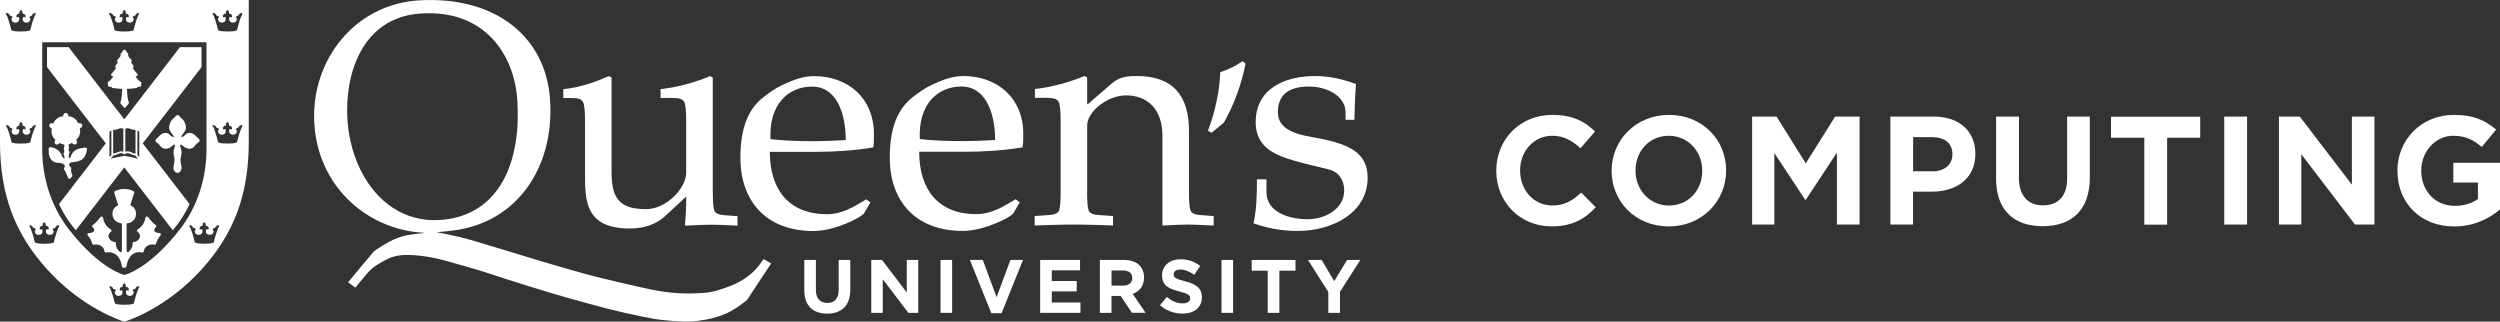 <?xml version="1.0" encoding="UTF-8"?><svg xmlns="http://www.w3.org/2000/svg" viewBox="0 0 623 80.14"><rect x="0" y="0" width="623" height="80.14" fill="#333333" stroke="none"/><defs><style>.f{fill:#fff;}</style></defs><g id="a"/><g id="b"><g id="c"><g id="d"><g id="e"><g><g><path class="f" d="M372.87,42.6v-.08c0-7.65,5.77-13.89,14-13.89,5.06,0,8.09,1.66,10.61,4.14l-3.62,4.17c-2.1-1.93-4.25-3.11-7.02-3.11-4.65,0-8.03,3.88-8.03,8.62v.08c0,4.73,3.29,8.68,8.03,8.68,3.14,0,5.06-1.26,7.2-3.22l3.62,3.66c-2.77,2.92-5.84,4.76-11.01,4.76-7.91,0-13.78-6.1-13.78-13.82h0Z"/><path class="f" d="M401.62,42.6v-.08c0-7.61,6.02-13.89,14.3-13.89s14.23,6.17,14.23,13.82v.08c0,7.61-6.02,13.89-14.3,13.89s-14.23-6.17-14.23-13.82Zm22.58,0v-.08c0-4.73-3.47-8.68-8.35-8.68s-8.28,3.88-8.28,8.62v.08c0,4.73,3.47,8.68,8.35,8.68s8.28-3.88,8.28-8.62Z"/><path class="f" d="M436.62,29.06h6.1l7.28,11.64,7.31-11.64h6.1v26.9h-5.65v-17.92l-7.76,11.75h-.14l-7.69-11.64v17.81h-5.54V29.06h0Z"/><path class="f" d="M471.09,29.06h10.9c6.39,0,10.27,3.77,10.27,9.24v.08c0,6.21-4.84,9.38-10.83,9.38h-4.7v8.2h-5.65V29.06h.01Zm10.53,13.64c3.07,0,4.92-1.81,4.92-4.22v-.08c0-2.74-1.96-4.22-5.03-4.22h-4.76v8.5h4.88Z"/><path class="f" d="M497.43,44.48v-15.42h5.69v15.23c0,4.51,2.26,6.88,5.99,6.88s6.02-2.26,6.02-6.66v-15.45h5.65v15.19c0,8.13-4.54,12.12-11.75,12.12s-11.61-4.03-11.61-11.9h.01Z"/><path class="f" d="M534.35,34.32h-8.28v-5.24h22.22v5.24h-8.24v21.66h-5.69v-21.66h-.01Z"/><path class="f" d="M554.28,29.06h5.69v26.9h-5.69V29.06Z"/><path class="f" d="M567.91,29.06h5.21l12.97,16.96V29.06h5.62v26.9h-4.84l-13.38-17.52v17.52h-5.58V29.06Z"/><path class="f" d="M597.43,42.6v-.08c0-7.61,5.91-13.89,14.08-13.89,4.81,0,7.72,1.29,10.53,3.66l-3.58,4.32c-2.1-1.74-4-2.77-7.13-2.77-4.43,0-7.95,3.92-7.95,8.62v.08c0,5.03,3.44,8.76,8.35,8.76,2.22,0,4.22-.59,5.77-1.7v-4.11h-6.13v-4.92h11.64v11.61c-2.77,2.36-6.58,4.25-11.45,4.25-8.39,0-14.11-5.88-14.11-13.82h0Z"/></g><g><g><path class="f" d="M177.64,47.94c0,2.14,.08,3.71,.39,4.59,.31,.7,1.18,1.02,2.52,1.1l3.24,.24v2.36c-1.97-.08-4.26-.23-6.47-.23s-4.57,.16-6.62,.23c.16-2.2,.32-4.33,.32-7.26l-5.29,4.9c-2.2,1.98-5.04,3.07-8.83,3.07-11.11,0-11.11-7.1-11.11-13.5v-13.26c0-2.53-.16-4.26-.56-4.89-.47-.63-1.26-.87-2.92-.87h-1.93v-2.2c4.65-.48,8.39-1.98,11.31-3.24l.71,.32v23.27c0,6.23,1.35,9.55,8.59,9.55,5.13,0,10.01-5.29,10.01-9.07v-12.88c0-2.53-.16-4.26-.55-4.89-.48-.63-1.27-.87-2.93-.87h-2.91v-2.2c4.65-.48,9.37-1.98,12.3-3.24l.71,.32v28.64h-.01Z"/><path class="f" d="M202.41,21.57c5.68,0,8.35,6,8.35,13.35-5.68,.31-12.3,.47-18.76-.24-.4-8.6,4.33-13.1,10.41-13.1m.39-2.6c-2.68,0-4.96,.87-7.72,2.14-1.74,.79-3.38,1.97-4.89,3.15-3.63,2.85-5.68,7.42-5.68,15.07,0,10.66,6.31,18.23,18.21,18.23,5.37,0,12.05-3.47,12.61-4.42l1.57-2.69-1.02-.79c-2.99,1.8-5.99,3.71-9.77,3.71-9.69,0-14.27-6.3-14.27-15.54h11.51c4.73,0,9.53-.32,14.27-1.1,.16-1.11,.16-2.22,.16-3.32,0-8.92-6.38-14.45-14.97-14.45"/><path class="f" d="M239.63,21.55c5.67,0,8.35,6,8.35,13.35-5.68,.31-12.3,.47-18.77-.24-.39-8.6,4.33-13.1,10.42-13.1m.39-2.6c-2.68,0-4.96,.87-7.72,2.14-1.73,.79-3.38,1.97-4.89,3.15-3.63,2.85-5.68,7.42-5.68,15.07,0,10.66,6.3,18.23,18.2,18.23,5.37,0,12.07-3.47,12.61-4.42l1.58-2.69-1.02-.79c-3.01,1.8-6,3.71-9.78,3.71-9.69,0-14.26-6.3-14.26-15.54h11.5c4.74,0,9.54-.32,14.27-1.1,.17-1.11,.17-2.22,.17-3.32,0-8.92-6.39-14.45-14.97-14.45"/><path class="f" d="M270.91,47.9c0,2.14,.08,3.71,.39,4.59,.32,.7,1.18,1.02,2.53,1.1l3.54,.24v2.36c-2.76-.08-5.91-.23-9.76-.23s-7.02,.16-9.77,.23v-2.36l3.54-.24c1.34-.08,2.2-.39,2.53-1.1,.31-.88,.4-2.46,.4-4.59V30.14c0-2.53-.17-4.26-.56-4.89-.47-.63-1.26-.87-2.92-.87h-2.93v-2.2c4.66-.48,9.38-1.98,12.3-3.24l.72,.32v6.71h.16l5.83-5.05c1.74-1.49,3.23-1.98,6.38-1.98,9.23,0,13.01,5.13,13.01,13.74v15.23c0,2.14,.08,3.71,.39,4.59,.32,.7,1.18,1.02,2.53,1.1l3.23,.24v2.36c-1.97-.08-4.26-.23-6.47-.23s-4.49,.16-6.3,.23v-22.41c0-6.56-3.71-10.02-9.07-10.02-4.8,0-9.68,4.19-9.68,7.41v16.71Z"/><path class="f" d="M308.22,23.57c-.82,2.4-2.17,5.02-3.22,6.97l-3.08,2.55-.89-.52c1.05-2.85,1.57-4.57,2.17-7.5,.6-2.62,.83-5.47,.9-7.11,1.14-.3,1.8-.67,2.85-1.14,1.05-.45,1.71-.97,2.7-1.57l.75,.6c-.6,3.07-1.35,5.32-2.17,7.72"/><path class="f" d="M315.6,44.68v3.24c0,4.9,5.59,6.71,10.17,6.71,4.96,0,9.21-2.91,9.21-7.18,0-2.53-1.34-4.59-3.77-5.21-3.48-.88-7.8-1.74-11.6-3.16-3.77-1.42-6.69-3.8-6.69-8.6,0-8.53,7.41-11.53,14.82-11.53,3.72,0,7.1,.87,10.17,1.98-.23,2.85-.31,5.77-.39,8.93h-2.2v-1.83c0-4.1-4.65-6.47-9.15-6.47-6.7,0-7.72,3.71-7.72,6.39,0,3.39,2.59,5.21,8.58,6.23,9.38,1.58,13.79,3.95,13.79,10.1,0,8.69-8.67,13.27-17.42,13.27-3.8,0-7.17-.55-11.03-1.89,.79-3.47,.86-7.27,.86-10.97h2.38Z"/><path class="f" d="M88.55,71.68s1.79-2.22,3.05-3.67c1.45-1.67,3.71-2.88,5.38-3.65,2.6-1.2,5.98-.8,7.81-.62,2.06,.21,4.26,.7,6.39,1.27,1.98,.53,8.87,2.5,10.82,3.18,2.93,1.02,15.85,5.06,19.79,6.13,2.92,.79,6.66,1.86,9.58,2.6,2.88,.72,5.79,1.39,8.7,1.98,1.69,.35,3.67,.73,5.39,.88,3.12,.27,5.32,.55,8.35,.18,2.96-.36,4.92-.89,7.16-1.84,2.38-1.01,5.41-3.51,5.32-3.51s5.78-8.8,5.85-8.89c.11-.12-1.86-1.14-1.86-1.14-1.34,1.96-2.6,3.5-4.91,4.98-1.54,.99-2.7,1.5-5.23,2.38-2.49,.87-3.92,1.07-7.32,1.18-3.58,.11-7.16-.26-10.65-.99-4.72-.99-11.06-2.54-13.46-3.11-2.54-.6-10.75-3.01-13.61-3.85-1.47-.43-5.65-1.7-7.11-2.17-2-.65-3.84-1.12-5.85-1.75-1.65-.51-3.29-1.02-4.95-1.49-1.17-.33-2.36-.63-3.54-.9-1.36-.31-2.73-.57-4.08-.85-.19-.04-.38-.08-.58-.11v-.07c1.32-.07,2.54-.21,4.17-.42,15.72-2.06,24.96-15.66,23.93-32.35C136.12,9.09,123.41-.96,104.61,.08c-16.11,.87-27.17,14.87-26.29,30.6,.87,15.58,12.88,26.35,26.85,27.3l.59,.03s-.2,.1-.36,.11c-1.51,.11-4.24,.38-6.37,1.19-2.86,1.1-5.79,3.29-5.82,3.29-.04,0-6.46,7.74-6.46,7.74l1.8,1.34h-.01Zm-1.96-41.64c-.79-11.55,3.63-25.62,18.09-26.66,15.96-1.19,23.53,10.13,24.24,21.67,.95,14.63-3.95,27.28-16.9,29.5-15.24,2.53-24.49-10.75-25.42-24.52"/><path class="f" d="M206.13,78.16c-3.54,0-5.7-1.98-5.7-5.85v-7.54h2.89v7.46c0,2.15,1.07,3.26,2.84,3.26s2.84-1.07,2.84-3.16v-7.55h2.89v7.44c0,4-2.24,5.94-5.78,5.94"/><polygon class="f" points="226.37 77.96 219.98 69.58 219.98 77.96 217.12 77.96 217.12 64.78 219.8 64.78 225.97 72.9 225.97 64.78 228.83 64.78 228.83 77.96 226.37 77.96"/><rect class="f" x="234.38" y="64.78" width="2.89" height="13.18"/><polygon class="f" points="249.6 78.05 247.04 78.05 241.7 64.78 244.91 64.78 248.35 74.06 251.8 64.78 254.93 64.78 249.6 78.05"/><polygon class="f" points="259.21 77.96 259.21 64.78 269.15 64.78 269.15 67.36 262.1 67.36 262.1 70.03 268.31 70.03 268.31 72.61 262.1 72.61 262.1 75.38 269.25 75.38 269.25 77.96 259.21 77.96"/><path class="f" d="M282.09,77.96l-2.83-4.22h-2.28v4.22h-2.89v-13.18h6.02c3.11,0,4.98,1.64,4.98,4.35v.03c0,2.13-1.15,3.46-2.83,4.08l3.22,4.71h-3.38Zm.06-8.68c0-1.25-.87-1.88-2.28-1.88h-2.88v3.78h2.94c1.41,0,2.23-.76,2.23-1.86v-.03h0Z"/><path class="f" d="M294.65,78.15c-1.99,0-4.01-.7-5.59-2.1l1.71-2.05c1.19,.98,2.43,1.6,3.93,1.6,1.19,0,1.9-.47,1.9-1.25v-.03c0-.73-.46-1.11-2.65-1.68-2.65-.68-4.36-1.41-4.36-4.03v-.03c0-2.39,1.93-3.97,4.61-3.97,1.93,0,3.56,.6,4.9,1.68l-1.5,2.18c-1.17-.81-2.32-1.3-3.43-1.3s-1.69,.51-1.69,1.15v.03c0,.87,.57,1.15,2.84,1.74,2.67,.7,4.19,1.66,4.19,3.95v.03c0,2.62-1.99,4.08-4.84,4.08"/><rect class="f" x="304.4" y="64.78" width="2.89" height="13.18"/><polygon class="f" points="318.82 67.45 318.82 77.96 315.92 77.96 315.92 67.45 311.92 67.45 311.92 64.78 322.84 64.78 322.84 67.45 318.82 67.45"/><polygon class="f" points="333.92 72.71 333.92 77.96 331.02 77.96 331.02 72.76 325.95 64.78 329.35 64.78 332.49 70.07 335.69 64.78 338.99 64.78 333.92 72.71"/></g><g><g><path class="f" d="M45.52,36.3c.35,.3,.86,.75,1.68,.75,.87,0,1.27-.56,1.54-.93,.09-.13,.18-.26,.27-.33,.09-.08,.19-.13,.29-.2,.19-.11,.43-.26,.45-.55,.01-.29-.22-.5-.47-.68-.13-.1-.36-.35-.5-.49l-.03-.04c-.43-.46-.98-.72-1.5-.72-.39,0-.75,.16-.99,.42-.53,.58-.88,.65-.98,.59-.07-.03-.09-.12-.09-.19v-.03c.03-.08,.14-.21,.28-.37,.43-.52,1.08-1.3,.82-2.28-.23-.89-.65-1.54-1.22-1.9-.11-.07-.18-.17-.24-.27-.1-.16-.26-.39-.59-.39s-.48,.23-.59,.39c-.07,.1-.13,.19-.23,.27-.58,.38-.99,1.01-1.22,1.9-.26,.98,.39,1.76,.82,2.28,.14,.17,.24,.3,.29,.38v.03c0,.07-.02,.16-.09,.19-.1,.04-.43-.01-.98-.59-.24-.27-.6-.42-.99-.42-.52,0-1.07,.27-1.5,.72l-.08,.09c-.13,.14-.33,.36-.46,.45-.23,.18-.48,.39-.47,.68s.26,.43,.45,.55c.1,.06,.2,.12,.29,.2s.18,.2,.27,.32c.27,.38,.68,.93,1.55,.93s1.35-.46,1.69-.76c.2-.18,.3-.26,.36-.28h.04s.04,.01,.1,.07c.01,0,.02,.01,.02,.02,.06,.06,.16,.2,.02,.51-.32,.75-.39,1.75-.16,2.34,.16,.41,.14,1.2,.04,1.7-.01,.08-.03,.16-.06,.23v.02c-.11,.5-.22,1.01-.03,1.45,.08,.18,.32,.71,.91,.71s.85-.53,.92-.71c.2-.42,.08-.93-.03-1.44-.02-.09-.04-.18-.06-.27-.1-.51-.11-1.3,.06-1.7,.23-.59,.17-1.59-.16-2.34-.13-.3-.04-.45,0-.5h.01v-.02s.07-.03,.08-.04h0s.04-.02,.07-.02c.08,.02,.19,.11,.38,.28h.03Z"/><path class="f" d="M35.05,20.42c-.47-.31-.93-.87-1.24-1.28-.02-.02-.02-.06,0-.08,0-.02,.03-.04,.07-.06,.07-.01,.12-.02,.19-.04,.12-.03,.21-.12,.24-.24s0-.24-.09-.33c-.33-.32-.79-.92-1.11-1.37-.01-.02-.02-.04-.01-.07s.02-.04,.04-.06c.07-.04,.12-.1,.16-.18,.04-.12,.02-.26-.07-.35-.1-.12-.29-.39-.56-.8-.02-.03-.01-.09,.02-.12,.06-.04,.1-.1,.13-.17,.04-.13,0-.27-.09-.37-.38-.36-.66-.75-.81-1-.02-.03-.02-.07,0-.1,.03-.03,.04-.08,.06-.13,.02-.11,0-.23-.09-.32-.21-.22-.4-.48-.59-.8-.07-.1-.18-.17-.3-.17s-.23,.07-.3,.17c-.19,.33-.38,.59-.59,.8-.08,.09-.11,.2-.09,.32,0,.04,.03,.09,.06,.13,.02,.03,.02,.07,0,.1-.16,.26-.43,.63-.81,1-.1,.09-.13,.23-.09,.37,.02,.07,.07,.13,.13,.17,.03,.02,.04,.08,.02,.12-.18,.29-.42,.66-.56,.8-.08,.1-.11,.22-.07,.35,.03,.08,.09,.14,.16,.18,.02,.01,.03,.03,.04,.06,0,.02,0,.04-.01,.07-.32,.45-.78,1.05-1.11,1.37-.09,.09-.12,.21-.09,.33s.12,.21,.24,.24c.06,.01,.12,.03,.19,.04,.03,0,.06,.02,.07,.06v.08c-.3,.41-.76,.97-1.24,1.28-.11,.08-.17,.2-.14,.33,0,.08,.04,.14,.1,.2,.03,.03,.03,.08,.01,.11-.04,.07-.07,.16-.04,.24,.02,.13,.12,.24,.26,.28,.19,.04,.39,.08,.59,.08,.03,0,.07,.02,.08,.06,.04,.11,.14,.19,.27,.21,.27,.04,1.2,.18,2.28,.22,.04,0,.09,.04,.08,.09-.07,2.33-.33,2.99-.39,3.11,0,0,0,.02-.01,.02-.14,.14-.06,.31,.01,.4l.73,.96c.13,.17,.41,.17,.55,0l.73-.95c.07-.09,.17-.26,.01-.41l-.02-.02c-.06-.11-.33-.79-.41-3.11,0-.04,.03-.09,.08-.09,1.08-.03,2.01-.18,2.27-.22,.11-.02,.22-.1,.27-.21,.01-.03,.04-.06,.08-.06,.2,0,.4-.03,.59-.08,.13-.03,.23-.14,.26-.28,.01-.08,0-.17-.04-.24-.02-.03-.01-.08,.01-.11,.06-.06,.09-.12,.1-.2,.02-.13-.04-.26-.14-.33h-.06Z"/><path class="f" d="M39.81,58.08c-.8-.03-1.27-.24-1.36-.61,0-.04-.01-.08-.01-.12,0-.22,.16-.5,.4-.75,.08-.08,.11-.18,.11-.28s-.07-.2-.16-.26c-.57-.37-1.22-1.06-1.91-1.97-.08-.11-.22-.16-.36-.13-.13,.03-.23,.13-.26,.27-.14,.77-.59,2.17-1.96,2.94-.1,.06-.17,.17-.18,.28,0,.12,.04,.23,.14,.3,.42,.3,.56,.62,.59,.8,.02,.09,.03,.17,.03,.27,0,.37-.17,.73-.48,1.01-.28,.27-.65,.42-1.05,.45-.09,0-.18,.04-.24,.12-.06,.07-.09,.17-.08,.26v.21c0,.86-.57,1.52-1.04,1.95,0,0-.01,.01-.02,.01s-.12,.04-.22-.02c-.19-.12-.21-.27-.21-.56v-6.48s.03-.08,.08-.09c.56-.07,1.05-.27,1.42-.57,.56-.45,.86-1.09,.86-1.87,0-1.22-.86-1.84-1.37-2.09-.04-.02-.06-.07-.04-.11v-.02l.96-2.97c.06-.16-.02-.33-.17-.41-.67-.36-1.47-.55-2.32-.55s-1.65,.19-2.32,.55c-.14,.08-.21,.24-.17,.41l.95,2.97v.02s.01,.09-.03,.11c-.51,.26-1.37,.87-1.37,2.09,0,.78,.29,1.42,.86,1.87,.38,.3,.88,.5,1.42,.57,.04,0,.08,.04,.08,.09v6.48c0,.29-.03,.43-.21,.56-.1,.07-.2,.03-.21,.03,0,0-.02-.01-.03-.02-.48-.42-1.05-1.1-1.05-1.95,0-.06,0-.12,.01-.21,0-.09-.02-.19-.08-.26-.06-.07-.14-.11-.24-.12-.39-.02-.77-.18-1.05-.45-.31-.29-.48-.65-.48-1.01,0-.09,0-.18,.03-.27,.04-.17,.17-.5,.59-.79,.1-.07,.16-.18,.14-.3s-.07-.22-.18-.28c-1.38-.77-1.83-2.17-1.96-2.94-.02-.13-.12-.24-.26-.27-.13-.03-.27,.02-.36,.13-.69,.92-1.36,1.6-1.91,1.97-.09,.06-.14,.16-.16,.26,0,.11,.03,.21,.11,.28,.26,.23,.4,.51,.4,.75,0,.04,0,.08-.01,.11-.09,.37-.56,.58-1.36,.61-.13,0-.24,.09-.3,.2-.06,.12-.03,.26,.06,.36,.56,.66,.99,1.45,1.12,2.07,.04,.19,.22,.3,.41,.26,.57-.13,1.24-.02,1.75,.29,.51,.32,.82,.79,.91,1.4,.01,.1,.07,.19,.16,.24s.19,.07,.29,.03c.2-.07,.4-.09,.6-.09,.63,0,1.24,.27,1.58,.47,.85,.48,1.55,1.77,1.67,3.05,.01,.13,.1,.24,.22,.29l.24,.09c.08,.03,.17,.03,.24,0l.24-.1c.11-.04,.2-.16,.21-.28,.17-1.37,.89-2.66,1.76-3.15,.65-.37,1.41-.47,2.1-.28,.1,.02,.2,0,.28-.04,.08-.06,.13-.14,.16-.23,.09-.61,.39-1.08,.91-1.4,.5-.31,1.17-.42,1.75-.29,.19,.04,.37-.08,.41-.26,.14-.61,.58-1.4,1.12-2.07,.09-.1,.1-.24,.06-.36-.06-.12-.17-.2-.3-.2h-.01Z"/><path class="f" d="M50.23,11.74h-5.38l-13.88,18L17.1,11.74h-5.38v4.99l14.65,19-11.67,15.13c.92,1.97,2.05,3.83,3.37,5.52,.27,.35,.55,.69,.81,1.01l12.09-15.68,12.09,15.68c.27-.32,.53-.67,.81-1.01,1.31-1.69,2.45-3.55,3.37-5.52l-11.67-15.13,14.65-19v-4.99h0Zm-19,20.37c.31-.2,.8-.24,1.45,.08,.29,.14,.88,.19,1.09,.19v5.92c-.29-.02-.86-.23-1.1-.36-.62-.31-1.09-.28-1.44-.1v-5.73Zm-3.03,.27c.21,0,.81-.04,1.09-.19,.65-.32,1.15-.28,1.45-.08v5.73c-.35-.18-.82-.21-1.44,.1-.24,.12-.81,.33-1.1,.36v-5.92Zm-.92,.42l.47-.27v6.13l-.47,.49v-6.36Zm3.71,6.03l-3.43,.69,.75-.8c.27-.01,.75-.2,.98-.31,.56-.28,1.38-.42,1.7,.16,.31-.57,1.14-.43,1.7-.16,.22,.11,.7,.3,.98,.31l.75,.8-3.43-.69Zm3.72,.32l-.47-.49v-6.13l.47,.27v6.36Z"/><path class="f" d="M0,0V35.41c0,13.02,3.66,22.85,11.88,31.86,8.83,9.67,18.45,12.68,18.86,12.8l.26,.08,.26-.08c.4-.12,10.04-3.13,18.86-12.8,8.21-9,11.87-18.82,11.87-31.86V0H0ZM27.26,3.28s.08-.07,.12-.06c.4,.06,.78,.29,.86,.72,.09-.02,.18-.02,.27,.01,.19,.07,.32,.23,.33,.43,0,.06-.03,.11-.09,.13-.07,.02-.1,.06-.12,.11-.06,.12,0,.37,.12,.61,.16,.31,.62,.48,1.06,.39s.67-.35,.72-.77c.03-.27-.02-.52-.14-.59-.1-.07-.26,0-.36,.06-.03,.02-.08,.02-.12,0-.03-.02-.07-.06-.08-.1-.04-.29,.08-.59,.3-.73,.12-.08,.28-.1,.42-.07-.06-.4,.17-.75,.32-.9,.04-.04,.12-.04,.18,0,.16,.14,.38,.49,.32,.9,.16-.03,.3-.01,.42,.07,.22,.14,.35,.45,.3,.73,0,.04-.03,.08-.08,.1-.03,.02-.08,.01-.12,0-.11-.07-.26-.12-.36-.06-.11,.08-.18,.32-.14,.59,.06,.42,.29,.67,.72,.77,.43,.09,.9-.08,1.06-.39,.13-.26,.18-.49,.12-.61-.02-.06-.06-.09-.12-.11-.06-.02-.09-.08-.09-.13,.02-.2,.16-.37,.33-.43,.09-.03,.19-.03,.27-.01,.08-.42,.47-.67,.86-.72,.06,0,.1,.02,.12,.06,.02,.04,.02,.1,0,.14-.36,.52-.99,2.44-1.35,4.02-.03,.17-.42,.41-2.38,.41s-2.35-.24-2.38-.41c-.36-1.58-.99-3.5-1.35-4.02-.03-.04-.03-.1,0-.14h.04ZM1.52,3.28s.08-.07,.12-.06c.4,.06,.78,.29,.86,.72,.09-.02,.18-.02,.27,.01,.19,.07,.32,.23,.33,.43,0,.06-.03,.11-.09,.13-.07,.02-.1,.06-.12,.11-.06,.12,0,.37,.12,.61,.16,.31,.62,.48,1.06,.39s.67-.35,.72-.77c.03-.27-.02-.52-.14-.59-.1-.07-.26,0-.36,.06-.03,.02-.08,.02-.12,0-.03-.02-.07-.06-.08-.1-.04-.29,.08-.59,.3-.73,.12-.08,.28-.1,.42-.07-.06-.4,.17-.75,.32-.9,.04-.04,.12-.04,.18,0,.16,.14,.38,.49,.32,.9,.16-.03,.3-.01,.42,.07,.22,.14,.35,.45,.3,.73,0,.04-.03,.08-.08,.1-.03,.02-.08,.01-.12,0-.11-.07-.26-.12-.36-.06-.11,.08-.18,.32-.14,.59,.06,.42,.29,.67,.72,.77,.43,.09,.9-.08,1.06-.39,.13-.26,.18-.49,.12-.61-.02-.06-.06-.09-.12-.11-.06-.02-.09-.08-.09-.13,.02-.2,.16-.37,.33-.43,.09-.03,.19-.03,.27-.01,.08-.42,.47-.67,.86-.72,.06,0,.1,.02,.12,.06,.02,.04,.02,.1,0,.14-.36,.52-.99,2.44-1.35,4.02-.03,.17-.42,.41-2.38,.41s-2.35-.24-2.38-.41c-.36-1.58-.99-3.5-1.35-4.02-.03-.04-.03-.1,0-.14h.04Zm1.35,32.09c-.36-1.58-.99-3.5-1.35-4.02-.03-.04-.03-.1,0-.14s.08-.07,.12-.06c.4,.06,.78,.29,.86,.72,.09-.02,.18-.02,.27,.01,.19,.07,.32,.23,.33,.43,0,.06-.03,.11-.09,.13-.07,.02-.1,.06-.12,.11-.06,.12,0,.37,.12,.61,.16,.31,.62,.48,1.06,.39s.67-.35,.72-.77c.03-.27-.02-.52-.14-.59-.1-.07-.26,0-.36,.06-.03,.02-.08,.02-.12,0-.03-.02-.07-.06-.08-.1-.04-.29,.08-.59,.3-.73,.12-.08,.28-.1,.42-.07-.06-.4,.17-.75,.32-.9,.04-.04,.12-.04,.18,0,.16,.14,.38,.49,.32,.9,.16-.03,.3-.01,.42,.07,.22,.14,.35,.45,.3,.73,0,.04-.03,.08-.08,.1-.03,.02-.08,.01-.12,0-.11-.07-.26-.12-.36-.06-.11,.08-.18,.32-.14,.59,.06,.42,.29,.67,.72,.77,.43,.09,.9-.08,1.06-.39,.13-.26,.18-.49,.12-.61-.02-.06-.06-.09-.12-.11-.06-.02-.09-.08-.09-.13,.02-.2,.16-.37,.33-.43,.09-.03,.19-.03,.27-.01,.08-.42,.47-.67,.86-.72,.06,0,.1,.02,.12,.06,.02,.04,.02,.1,0,.14-.36,.52-.99,2.44-1.35,4.02-.03,.17-.42,.41-2.38,.41s-2.35-.24-2.38-.41h.04Zm11.91,20.94c-.36,.52-.99,2.44-1.35,4.02-.03,.17-.42,.41-2.38,.41s-2.35-.24-2.38-.41c-.36-1.58-.99-3.5-1.35-4.02-.03-.04-.03-.1,0-.14s.08-.07,.12-.06c.4,.06,.78,.29,.86,.72,.09-.02,.18-.02,.27,.01,.19,.07,.32,.23,.33,.43,0,.06-.03,.11-.09,.13-.07,.02-.1,.06-.12,.11-.06,.12,0,.37,.12,.61,.16,.31,.62,.48,1.06,.39s.67-.35,.72-.77c.03-.27-.02-.52-.14-.59-.1-.07-.26,0-.36,.06-.03,.02-.08,.02-.12,0-.03-.02-.07-.06-.08-.1-.04-.29,.08-.59,.3-.73,.12-.08,.28-.1,.42-.07-.06-.4,.17-.75,.32-.9,.04-.04,.12-.04,.18,0,.16,.14,.38,.49,.32,.9,.16-.03,.3-.01,.42,.07,.22,.14,.35,.45,.3,.73,0,.04-.03,.08-.08,.1-.03,.02-.08,.01-.12,0-.11-.07-.26-.12-.36-.06-.11,.08-.18,.32-.14,.59,.06,.42,.29,.67,.72,.77,.43,.09,.9-.08,1.06-.39,.13-.26,.18-.49,.12-.61-.02-.06-.06-.09-.12-.11-.06-.02-.09-.08-.09-.13,.02-.2,.16-.37,.33-.43,.09-.03,.19-.03,.27-.01,.08-.42,.47-.67,.86-.72,.06,0,.1,.02,.12,.06s.02,.1,0,.14h.04Zm19.94,15.2c-.36,.52-.99,2.44-1.35,4.02-.03,.17-.42,.41-2.38,.41s-2.35-.24-2.38-.41c-.36-1.58-.99-3.5-1.35-4.02-.03-.04-.03-.1,0-.14,.02-.04,.08-.07,.12-.06,.4,.06,.78,.29,.86,.72,.09-.02,.18-.02,.27,.01,.19,.07,.32,.23,.33,.43,0,.06-.03,.11-.09,.13-.07,.02-.1,.06-.12,.11-.06,.12,0,.37,.12,.61,.16,.31,.62,.48,1.06,.39s.67-.35,.72-.77c.03-.27-.02-.52-.14-.59-.1-.07-.26,0-.36,.06-.03,.02-.08,.02-.12,0-.03-.02-.07-.06-.08-.1-.04-.29,.08-.59,.3-.73,.12-.08,.28-.1,.42-.07-.06-.4,.17-.75,.32-.9,.04-.04,.12-.04,.18,0,.16,.14,.38,.49,.32,.9,.16-.03,.3-.01,.42,.07,.22,.14,.35,.45,.3,.73,0,.04-.03,.08-.08,.1-.03,.02-.08,.01-.12,0-.11-.07-.26-.12-.36-.06-.11,.08-.18,.32-.14,.59,.06,.42,.29,.67,.72,.77,.43,.09,.9-.08,1.06-.39,.13-.26,.18-.49,.12-.61-.02-.06-.06-.09-.12-.11-.06-.02-.09-.08-.09-.13,.02-.2,.16-.37,.33-.43,.09-.03,.19-.03,.27-.01,.08-.42,.47-.67,.86-.72,.06,0,.1,.02,.12,.06s.02,.1,0,.14h.04Zm-3.73-3.01s-5.94-1.21-13.86-11.39c-4.2-5.39-6.61-12.47-6.61-19.92V10.53H51.46v26.67c0,7.46-2.42,14.54-6.61,19.92-7.91,10.17-13.86,11.39-13.86,11.39Zm23.65-12.2c-.36,.52-.99,2.44-1.35,4.02-.03,.17-.42,.41-2.38,.41s-2.35-.24-2.38-.41c-.36-1.58-.99-3.5-1.35-4.02-.03-.04-.03-.1,0-.14s.08-.07,.12-.06c.4,.06,.78,.29,.86,.72,.09-.02,.18-.02,.27,.01,.19,.07,.32,.23,.33,.43,0,.06-.03,.11-.09,.13-.07,.02-.1,.06-.12,.11-.06,.12,0,.37,.12,.61,.16,.31,.62,.48,1.06,.39s.67-.35,.72-.77c.03-.27-.02-.52-.14-.59-.1-.07-.26,0-.36,.06-.03,.02-.08,.02-.12,0-.03-.02-.07-.06-.08-.1-.04-.29,.08-.59,.3-.73,.12-.08,.28-.1,.42-.07-.06-.4,.17-.75,.32-.9,.06-.04,.12-.04,.18,0,.16,.14,.38,.49,.32,.9,.16-.03,.3-.01,.42,.07,.22,.14,.35,.45,.3,.73,0,.04-.03,.08-.08,.1-.03,.02-.08,.01-.12,0-.11-.07-.26-.12-.36-.06-.11,.08-.18,.32-.14,.59,.06,.42,.29,.67,.72,.77,.43,.09,.9-.08,1.06-.39,.13-.26,.18-.49,.12-.61-.02-.06-.06-.09-.12-.11-.06-.02-.09-.08-.09-.13,.02-.2,.16-.37,.33-.43,.09-.03,.19-.03,.27-.01,.08-.42,.47-.67,.86-.72,.06,0,.1,.02,.12,.06s.02,.1,0,.14h.04Zm5.8-24.96c-.36,.52-.99,2.44-1.35,4.02-.03,.17-.42,.41-2.38,.41s-2.35-.24-2.38-.41c-.36-1.58-.99-3.5-1.35-4.02-.03-.04-.03-.1,0-.14s.08-.07,.12-.06c.4,.06,.78,.29,.86,.72,.09-.02,.18-.02,.27,.01,.19,.07,.32,.23,.33,.43,0,.06-.03,.11-.09,.13-.07,.02-.1,.06-.12,.11-.06,.12,0,.37,.12,.61,.16,.31,.62,.48,1.06,.39s.67-.35,.72-.77c.03-.27-.02-.52-.14-.59-.1-.07-.26,0-.36,.06-.03,.02-.08,.02-.12,0-.03-.02-.07-.06-.08-.1-.04-.29,.08-.59,.3-.73,.12-.08,.28-.1,.42-.07-.06-.4,.17-.75,.32-.9,.04-.04,.12-.04,.18,0,.16,.14,.38,.49,.32,.9,.16-.03,.3-.01,.42,.07,.22,.14,.35,.45,.3,.73,0,.04-.03,.08-.08,.1-.03,.02-.08,.01-.12,0-.11-.07-.26-.12-.36-.06-.11,.08-.18,.32-.14,.59,.06,.42,.29,.67,.72,.77,.43,.09,.9-.08,1.06-.39,.13-.26,.18-.49,.12-.61-.02-.06-.06-.09-.12-.11-.06-.02-.09-.08-.09-.13,.02-.2,.16-.37,.33-.43,.09-.03,.19-.03,.27-.01,.08-.42,.47-.67,.86-.72,.06,0,.1,.02,.12,.06s.02,.1,0,.14h.04Zm0-27.93c-.36,.52-.99,2.44-1.35,4.02-.03,.17-.42,.41-2.38,.41s-2.35-.24-2.38-.41c-.36-1.58-.99-3.5-1.35-4.02-.03-.04-.03-.1,0-.14,.02-.04,.08-.07,.12-.06,.4,.06,.78,.29,.86,.72,.09-.02,.18-.02,.27,.01,.19,.07,.32,.23,.33,.43,0,.06-.03,.11-.09,.13-.07,.02-.1,.06-.12,.11-.06,.12,0,.37,.12,.61,.16,.31,.62,.48,1.06,.39s.67-.35,.72-.77c.03-.27-.02-.52-.14-.59-.1-.07-.26,0-.36,.06-.03,.02-.08,.02-.12,0-.03-.02-.07-.06-.08-.1-.04-.29,.08-.59,.3-.73,.12-.08,.28-.1,.42-.07-.06-.4,.17-.75,.32-.9,.06-.04,.12-.04,.18,0,.16,.14,.38,.49,.32,.9,.16-.03,.3-.01,.42,.07,.22,.14,.35,.45,.3,.73,0,.04-.03,.08-.08,.1-.03,.02-.08,.01-.12,0-.11-.07-.26-.12-.36-.06-.11,.08-.18,.32-.14,.59,.06,.42,.29,.67,.72,.77,.43,.09,.9-.08,1.06-.39,.13-.26,.18-.49,.12-.61-.02-.06-.06-.09-.12-.11-.06-.02-.09-.08-.09-.13,.02-.2,.16-.37,.33-.43,.09-.03,.19-.03,.27-.01,.08-.42,.47-.67,.86-.72,.06,0,.1,.02,.12,.06,.02,.04,.02,.1,0,.14h.04Z"/></g><path class="f" d="M12.47,36.69c-.1,0-.16,.02-.22,.08-.06,.04-.09,.11-.1,.22,0,.08-.26,2.01,.81,3.01,.56,.51,1.38,.62,1.97,.62h.04c.58,.06,.99,.33,1.14,.58v.02l.02,.02c.07,.21,.03,.38-.16,.68-.08,.13-.07,.31,.04,.42,.29,.3,.46,.71,.7,1.35,.08,.2,.17,.43,.27,.68,.04,.11,.16,.19,.27,.21,.11,.01,.24-.03,.32-.13l.4-.51c.08-.1,.09-.23,.04-.36-.22-.48-.3-.93-.3-1.18,0-.11,.01-.22,.04-.35,.03-.12,0-.24-.1-.33-.24-.23-.36-.41-.41-.67-.01-.28,.1-.59,1.04-.66h.02c.42-.02,1.08-.11,1.84-.47,1.35-.63,1.54-2.66,1.55-2.75,0-.1-.02-.19-.09-.27h0c-.07-.07-.17-.11-.26-.11-.08,0-1.84,.06-2.76,.79-.45,.36-.77,.85-.96,1.47-.04,.16-.12,.22-.32,.35-.02,.01-.06,.02-.08,0-.02,0-.04-.03-.06-.06-.02-.1-.03-.2-.03-.36,0-.32,.03-.55,.18-.93,.03-.11,.02-.22-.04-.32-.14-.2-.19-.38-.19-.49,0-.1,.03-.22,.11-.4,.03-.09,.03-.19,0-.28-.07-.14-.1-.31-.1-.51,0-.04,.02-.08,.07-.09,.27-.07,.5-.18,.67-.32,.03-.03,.09-.02,.12,0,.1,.11,.2,.2,.33,.27,.24,.13,.5,.12,.68,0,.19-.13,.27-.38,.21-.65-.02-.13-.08-.27-.16-.4-.02-.04-.01-.09,.02-.12,.36-.22,.63-.63,.81-1.2,.18-.56,.2-1.06,.04-1.44-.02-.04,0-.09,.04-.11,.13-.06,.24-.13,.36-.23,.2-.19,.28-.43,.2-.65-.07-.21-.28-.37-.55-.41-.13-.02-.28-.01-.42,.02-.04,0-.09-.02-.1-.07-.1-.4-.41-.8-.89-1.15-.48-.35-.95-.51-1.37-.49-.04,0-.09-.03-.09-.08-.01-.14-.04-.28-.11-.4-.12-.24-.32-.4-.56-.4s-.43,.14-.56,.4c-.06,.12-.1,.26-.11,.4,0,.04-.04,.08-.09,.08-.41-.02-.89,.14-1.36,.49-.48,.35-.79,.75-.89,1.15-.01,.04-.06,.08-.1,.07-.14-.03-.28-.04-.42-.02-.27,.03-.48,.19-.55,.41-.07,.21,0,.46,.2,.66,.1,.1,.22,.18,.36,.23,.04,.02,.07,.07,.04,.11-.14,.39-.13,.89,.04,1.45s.47,.98,.81,1.19c.04,.02,.06,.08,.02,.12-.08,.12-.13,.26-.16,.4-.04,.27,.03,.51,.22,.65,.18,.13,.45,.13,.69,0,.12-.07,.23-.16,.32-.27,.03-.03,.09-.04,.12,0,.24,.2,.58,.32,.99,.38,.04,0,.08,.03,.08,.08,.02,.33-.02,.6-.13,.81-.04,.09-.06,.2,0,.3,.08,.17,.12,.31,.11,.47,0,.2-.02,.24-.16,.46-.07,.1-.07,.22-.01,.33,.16,.32,.22,.62,.23,.79v.16s-.02,.07-.06,.08-.07,0-.09-.02c-.26-.24-.39-.41-.45-.53-.21-.59-.5-1.05-.87-1.38-1.02-.93-2.16-.91-2.2-.91"/></g></g></g></g></g></g></g></svg>